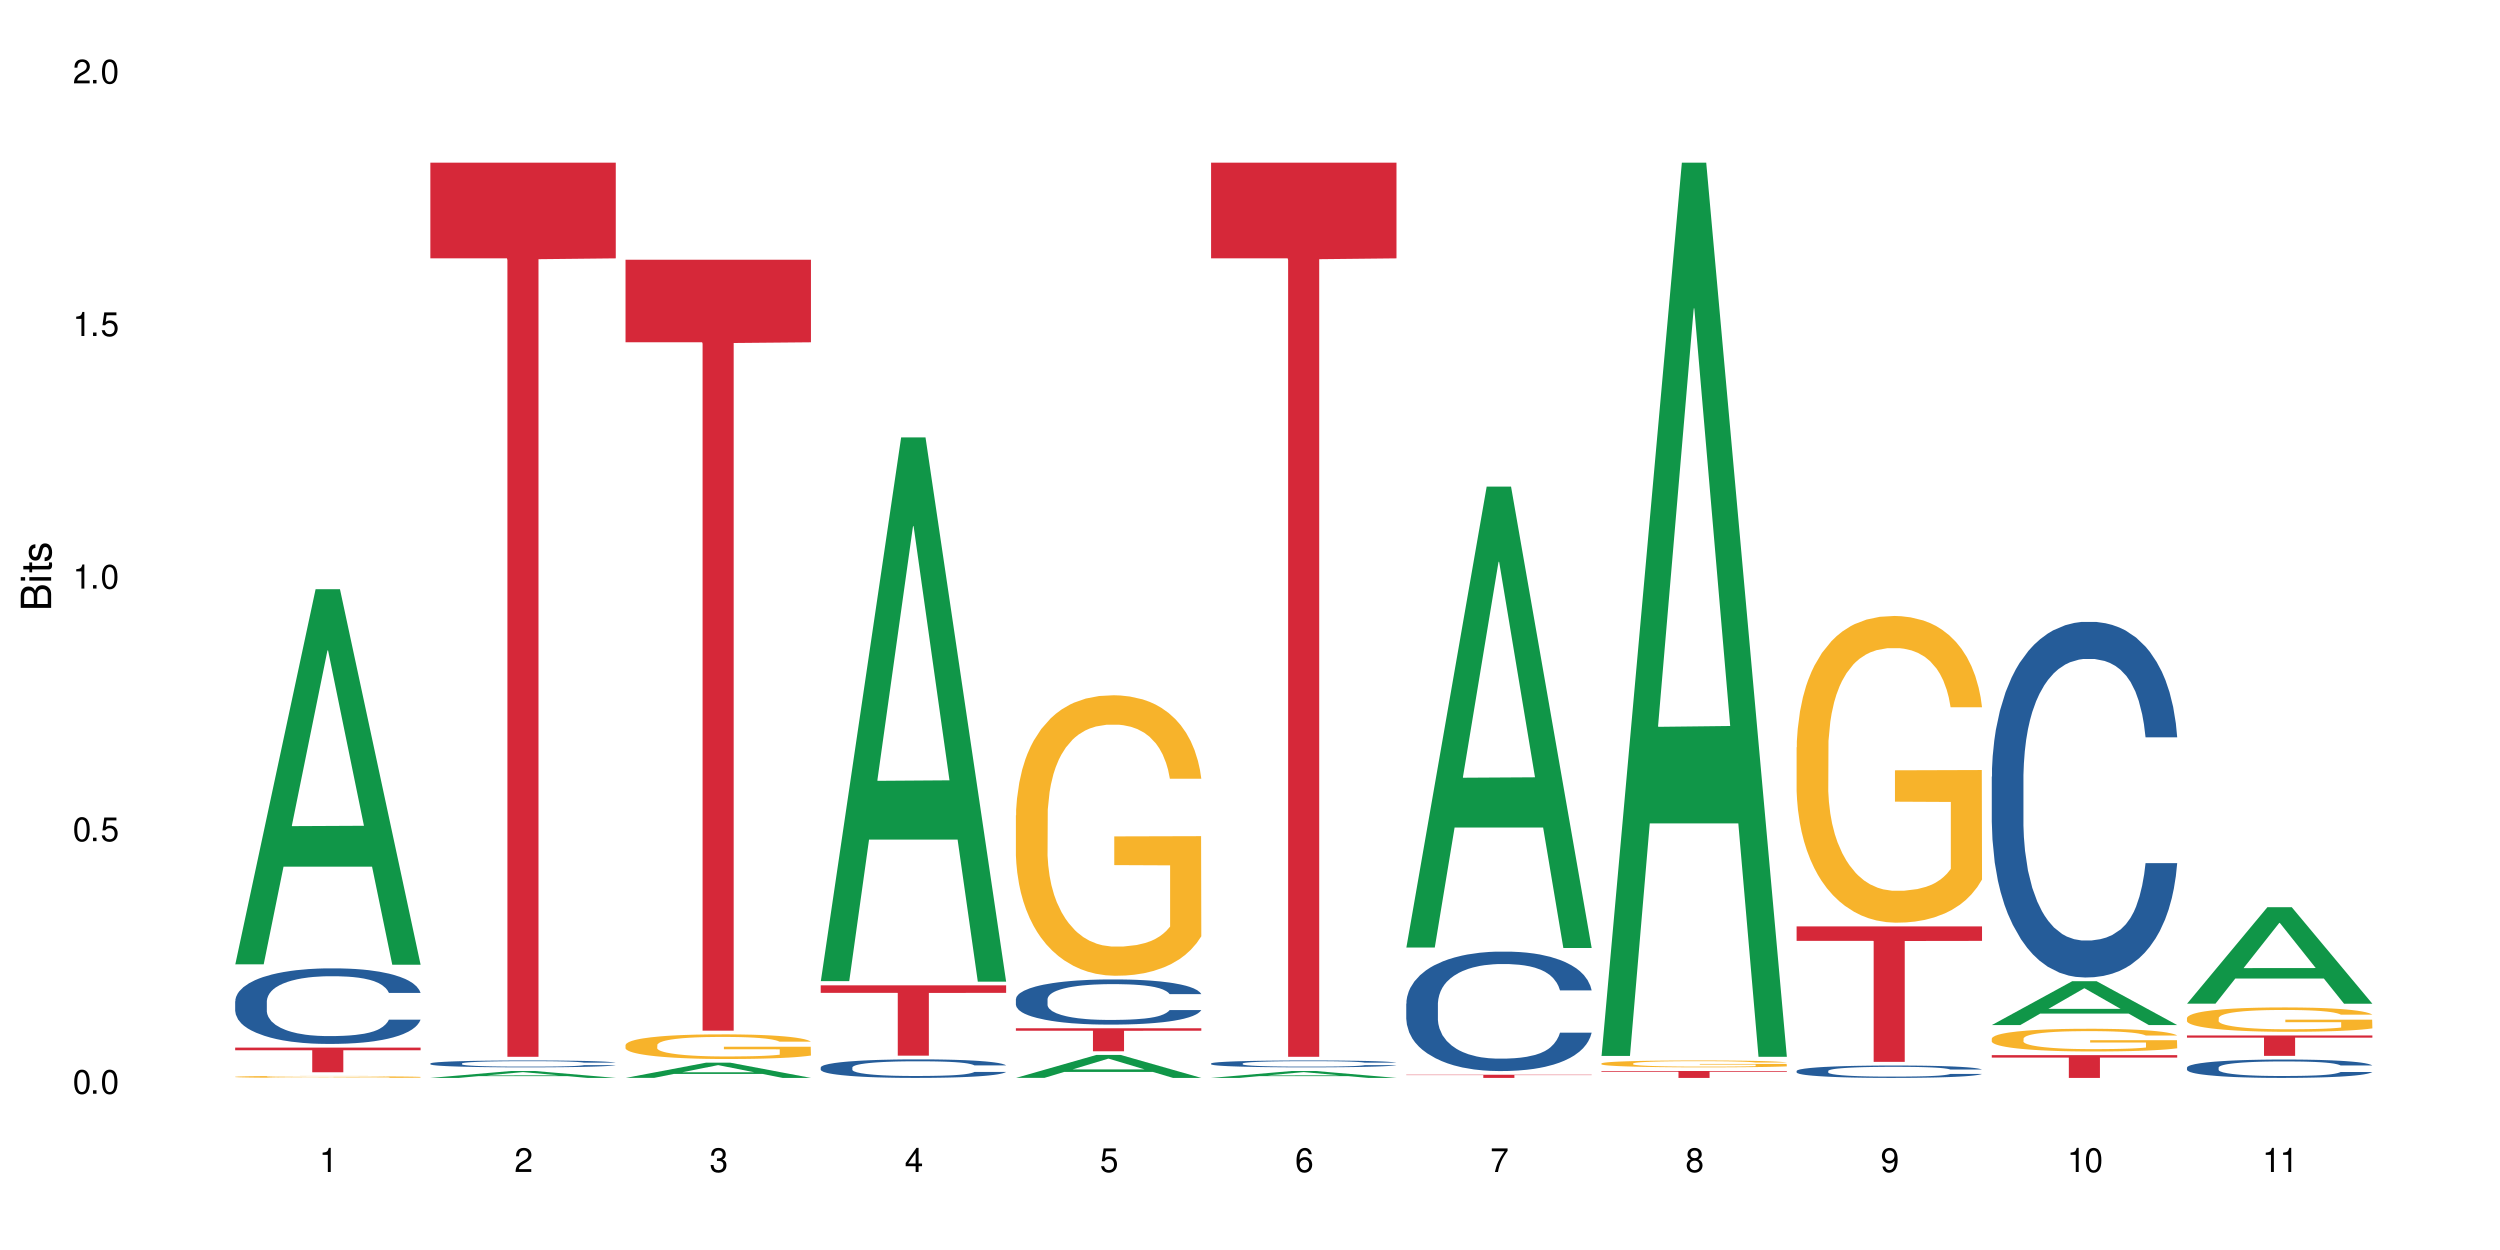 <?xml version="1.0" encoding="UTF-8"?>
<svg xmlns="http://www.w3.org/2000/svg" xmlns:xlink="http://www.w3.org/1999/xlink" width="720" height="360" viewBox="0 0 720 360">
<defs>
<g>
<g id="glyph-0-0">
</g>
<g id="glyph-0-1">
<path d="M 2.641 -6.938 C 2 -6.938 1.422 -6.656 1.078 -6.172 C 0.641 -5.562 0.406 -4.641 0.406 -3.359 C 0.406 -1.016 1.188 0.219 2.641 0.219 C 4.078 0.219 4.859 -1.016 4.859 -3.297 C 4.859 -4.641 4.656 -5.547 4.203 -6.172 C 3.844 -6.656 3.281 -6.938 2.641 -6.938 Z M 2.641 -6.188 C 3.547 -6.188 4 -5.25 4 -3.375 C 4 -1.406 3.562 -0.484 2.625 -0.484 C 1.734 -0.484 1.281 -1.438 1.281 -3.344 C 1.281 -5.25 1.734 -6.188 2.641 -6.188 Z M 2.641 -6.188 "/>
</g>
<g id="glyph-0-2">
<path d="M 1.828 -1 L 0.828 -1 L 0.828 0 L 1.828 0 Z M 1.828 -1 "/>
</g>
<g id="glyph-0-3">
<path d="M 4.562 -6.797 L 1.062 -6.797 L 0.547 -3.094 L 1.328 -3.094 C 1.719 -3.562 2.047 -3.734 2.578 -3.734 C 3.484 -3.734 4.062 -3.109 4.062 -2.094 C 4.062 -1.125 3.484 -0.531 2.578 -0.531 C 1.828 -0.531 1.375 -0.906 1.188 -1.672 L 0.328 -1.672 C 0.453 -1.109 0.547 -0.844 0.75 -0.594 C 1.125 -0.078 1.828 0.219 2.594 0.219 C 3.969 0.219 4.922 -0.781 4.922 -2.219 C 4.922 -3.562 4.031 -4.484 2.719 -4.484 C 2.25 -4.484 1.859 -4.359 1.469 -4.062 L 1.734 -5.969 L 4.562 -5.969 Z M 4.562 -6.797 "/>
</g>
<g id="glyph-0-4">
<path d="M 2.484 -4.938 L 2.484 0 L 3.328 0 L 3.328 -6.938 L 2.766 -6.938 C 2.469 -5.875 2.281 -5.734 0.984 -5.562 L 0.984 -4.938 Z M 2.484 -4.938 "/>
</g>
<g id="glyph-0-5">
<path d="M 4.859 -0.828 L 1.281 -0.828 C 1.359 -1.406 1.672 -1.781 2.5 -2.281 L 3.469 -2.828 C 4.406 -3.344 4.906 -4.062 4.906 -4.906 C 4.906 -5.484 4.672 -6.031 4.266 -6.406 C 3.859 -6.766 3.375 -6.938 2.719 -6.938 C 1.859 -6.938 1.219 -6.625 0.844 -6.031 C 0.609 -5.672 0.5 -5.234 0.484 -4.531 L 1.328 -4.531 C 1.359 -5.016 1.406 -5.281 1.531 -5.516 C 1.75 -5.938 2.188 -6.203 2.703 -6.203 C 3.469 -6.203 4.031 -5.641 4.031 -4.891 C 4.031 -4.344 3.719 -3.859 3.125 -3.516 L 2.234 -3 C 0.812 -2.172 0.406 -1.531 0.328 -0.016 L 4.859 -0.016 Z M 4.859 -0.828 "/>
</g>
<g id="glyph-0-6">
<path d="M 2.125 -3.188 L 2.578 -3.188 C 3.5 -3.188 3.984 -2.766 3.984 -1.922 C 3.984 -1.062 3.469 -0.531 2.594 -0.531 C 1.656 -0.531 1.203 -1 1.156 -2.016 L 0.312 -2.016 C 0.344 -1.453 0.438 -1.094 0.609 -0.781 C 0.953 -0.109 1.625 0.219 2.547 0.219 C 3.953 0.219 4.859 -0.625 4.859 -1.938 C 4.859 -2.828 4.516 -3.297 3.703 -3.594 C 4.344 -3.844 4.656 -4.328 4.656 -5.031 C 4.656 -6.219 3.875 -6.938 2.578 -6.938 C 1.203 -6.938 0.484 -6.172 0.453 -4.703 L 1.297 -4.703 C 1.312 -5.125 1.344 -5.359 1.453 -5.578 C 1.641 -5.969 2.062 -6.203 2.594 -6.203 C 3.344 -6.203 3.797 -5.75 3.797 -5 C 3.797 -4.516 3.609 -4.219 3.25 -4.047 C 3.016 -3.953 2.703 -3.922 2.125 -3.906 Z M 2.125 -3.188 "/>
</g>
<g id="glyph-0-7">
<path d="M 3.141 -1.672 L 3.141 0 L 3.984 0 L 3.984 -1.672 L 4.984 -1.672 L 4.984 -2.438 L 3.984 -2.438 L 3.984 -6.938 L 3.359 -6.938 L 0.266 -2.578 L 0.266 -1.672 Z M 3.141 -2.438 L 1 -2.438 L 3.141 -5.5 Z M 3.141 -2.438 "/>
</g>
<g id="glyph-0-8">
<path d="M 4.781 -5.125 C 4.609 -6.266 3.891 -6.938 2.844 -6.938 C 2.094 -6.938 1.422 -6.578 1.031 -5.953 C 0.594 -5.266 0.406 -4.422 0.406 -3.172 C 0.406 -2 0.578 -1.25 0.984 -0.641 C 1.359 -0.078 1.953 0.219 2.703 0.219 C 3.984 0.219 4.922 -0.75 4.922 -2.094 C 4.922 -3.375 4.062 -4.281 2.844 -4.281 C 2.172 -4.281 1.641 -4.031 1.281 -3.516 C 1.281 -5.234 1.828 -6.188 2.797 -6.188 C 3.391 -6.188 3.797 -5.797 3.938 -5.125 Z M 2.734 -3.531 C 3.547 -3.531 4.062 -2.953 4.062 -2.031 C 4.062 -1.156 3.484 -0.531 2.703 -0.531 C 1.922 -0.531 1.328 -1.188 1.328 -2.078 C 1.328 -2.938 1.906 -3.531 2.734 -3.531 Z M 2.734 -3.531 "/>
</g>
<g id="glyph-0-9">
<path d="M 4.984 -6.797 L 0.438 -6.797 L 0.438 -5.969 L 4.109 -5.969 C 2.5 -3.656 1.828 -2.234 1.328 0 L 2.219 0 C 2.594 -2.172 3.453 -4.047 4.984 -6.094 Z M 4.984 -6.797 "/>
</g>
<g id="glyph-0-10">
<path d="M 3.75 -3.656 C 4.469 -4.094 4.688 -4.438 4.688 -5.078 C 4.688 -6.172 3.844 -6.938 2.641 -6.938 C 1.438 -6.938 0.594 -6.172 0.594 -5.094 C 0.594 -4.438 0.812 -4.094 1.516 -3.656 C 0.734 -3.266 0.359 -2.703 0.359 -1.922 C 0.359 -0.656 1.281 0.219 2.641 0.219 C 3.984 0.219 4.922 -0.656 4.922 -1.922 C 4.922 -2.703 4.531 -3.266 3.75 -3.656 Z M 2.641 -6.188 C 3.359 -6.188 3.812 -5.75 3.812 -5.062 C 3.812 -4.406 3.344 -3.984 2.641 -3.984 C 1.922 -3.984 1.453 -4.406 1.453 -5.078 C 1.453 -5.75 1.922 -6.188 2.641 -6.188 Z M 2.641 -3.266 C 3.484 -3.266 4.062 -2.719 4.062 -1.906 C 4.062 -1.078 3.484 -0.531 2.625 -0.531 C 1.797 -0.531 1.219 -1.094 1.219 -1.906 C 1.219 -2.719 1.781 -3.266 2.641 -3.266 Z M 2.641 -3.266 "/>
</g>
<g id="glyph-0-11">
<path d="M 0.516 -1.578 C 0.672 -0.453 1.406 0.219 2.438 0.219 C 3.188 0.219 3.859 -0.141 4.266 -0.766 C 4.688 -1.453 4.891 -2.297 4.891 -3.547 C 4.891 -4.719 4.703 -5.453 4.312 -6.078 C 3.938 -6.641 3.344 -6.938 2.594 -6.938 C 1.297 -6.938 0.359 -5.969 0.359 -4.625 C 0.359 -3.344 1.234 -2.453 2.453 -2.453 C 3.094 -2.453 3.578 -2.672 4.016 -3.203 C 4 -1.484 3.469 -0.531 2.5 -0.531 C 1.906 -0.531 1.484 -0.906 1.359 -1.578 Z M 2.578 -6.203 C 3.375 -6.203 3.969 -5.531 3.969 -4.641 C 3.969 -3.797 3.391 -3.188 2.547 -3.188 C 1.734 -3.188 1.234 -3.766 1.234 -4.688 C 1.234 -5.562 1.797 -6.203 2.578 -6.203 Z M 2.578 -6.203 "/>
</g>
<g id="glyph-1-0">
</g>
<g id="glyph-1-1">
<path d="M 0 -0.953 L 0 -4.891 C 0 -5.719 -0.234 -6.344 -0.734 -6.797 C -1.188 -7.234 -1.812 -7.469 -2.5 -7.469 C -3.547 -7.469 -4.188 -7 -4.625 -5.875 C -4.984 -6.688 -5.625 -7.094 -6.531 -7.094 C -7.172 -7.094 -7.734 -6.859 -8.141 -6.391 C -8.562 -5.922 -8.75 -5.344 -8.75 -4.5 L -8.75 -0.953 Z M -4.984 -2.062 L -7.766 -2.062 L -7.766 -4.219 C -7.766 -4.844 -7.688 -5.203 -7.453 -5.5 C -7.219 -5.812 -6.859 -5.969 -6.375 -5.969 C -5.891 -5.969 -5.531 -5.812 -5.297 -5.5 C -5.062 -5.203 -4.984 -4.844 -4.984 -4.219 Z M -0.984 -2.062 L -4 -2.062 L -4 -4.781 C -4 -5.766 -3.438 -6.359 -2.484 -6.359 C -1.547 -6.359 -0.984 -5.766 -0.984 -4.781 Z M -0.984 -2.062 "/>
</g>
<g id="glyph-1-2">
<path d="M -6.281 -1.797 L -6.281 -0.797 L 0 -0.797 L 0 -1.797 Z M -8.75 -1.797 L -8.75 -0.797 L -7.484 -0.797 L -7.484 -1.797 Z M -8.75 -1.797 "/>
</g>
<g id="glyph-1-3">
<path d="M -6.281 -3.047 L -6.281 -2.016 L -8.016 -2.016 L -8.016 -1.016 L -6.281 -1.016 L -6.281 -0.172 L -5.469 -0.172 L -5.469 -1.016 L -0.719 -1.016 C -0.078 -1.016 0.281 -1.453 0.281 -2.234 C 0.281 -2.5 0.25 -2.719 0.188 -3.047 L -0.641 -3.047 C -0.609 -2.906 -0.594 -2.766 -0.594 -2.562 C -0.594 -2.141 -0.719 -2.016 -1.156 -2.016 L -5.469 -2.016 L -5.469 -3.047 Z M -6.281 -3.047 "/>
</g>
<g id="glyph-1-4">
<path d="M -4.531 -5.25 C -5.766 -5.25 -6.469 -4.422 -6.469 -2.969 C -6.469 -1.516 -5.719 -0.562 -4.547 -0.562 C -3.562 -0.562 -3.094 -1.062 -2.734 -2.562 L -2.516 -3.484 C -2.344 -4.188 -2.094 -4.469 -1.641 -4.469 C -1.047 -4.469 -0.641 -3.875 -0.641 -3 C -0.641 -2.453 -0.797 -2 -1.062 -1.75 C -1.25 -1.594 -1.422 -1.531 -1.875 -1.469 L -1.875 -0.406 C -0.422 -0.453 0.281 -1.266 0.281 -2.922 C 0.281 -4.5 -0.5 -5.516 -1.719 -5.516 C -2.656 -5.516 -3.172 -4.984 -3.469 -3.734 L -3.703 -2.766 C -3.891 -1.953 -4.156 -1.609 -4.594 -1.609 C -5.188 -1.609 -5.547 -2.125 -5.547 -2.938 C -5.547 -3.75 -5.203 -4.172 -4.531 -4.203 Z M -4.531 -5.25 "/>
</g>
</g>
</defs>
<rect x="-72" y="-36" width="864" height="432" fill="rgb(100%, 100%, 100%)" fill-opacity="1"/>
<path fill-rule="nonzero" fill="rgb(6.275%, 58.824%, 28.235%)" fill-opacity="1" d="M 67.73 277.734 L 67.789 277.633 L 90.895 169.684 L 97.91 169.684 L 121.133 277.836 L 112.973 277.836 L 107.152 249.605 L 81.652 249.605 L 75.945 277.734 L 67.73 277.734 L 84.105 237.926 L 104.816 237.824 L 94.488 187.352 L 94.375 187.25 L 94.262 187.555 L 84.047 237.824 L 84.105 237.926 Z M 67.73 277.734 "/>
<path fill-rule="nonzero" fill="rgb(14.51%, 36.078%, 60%)" fill-opacity="1" d="M 67.73 288.363 L 67.797 288.344 L 67.797 287.867 L 67.992 287.109 L 68.449 286.156 L 68.902 285.5 L 70.074 284.324 L 71.703 283.191 L 73.398 282.316 L 74.633 281.801 L 75.742 281.402 L 78.281 280.664 L 79.91 280.289 L 81.668 279.949 L 83.816 279.613 L 85.379 279.414 L 88.895 279.094 L 91.5 278.957 L 93.52 278.895 L 97.883 278.895 L 100.488 278.977 L 102.375 279.074 L 104.461 279.234 L 106.219 279.414 L 109.281 279.852 L 112.016 280.406 L 113.254 280.727 L 115.207 281.344 L 116.703 281.938 L 117.746 282.457 L 118.918 283.191 L 119.961 284.086 L 120.742 285.102 L 121.133 285.957 L 112.016 285.957 L 111.559 285.16 L 111.039 284.543 L 110.062 283.73 L 109.086 283.152 L 107.715 282.574 L 106.48 282.199 L 104.785 281.82 L 103.289 281.582 L 101.727 281.402 L 100.227 281.281 L 97.363 281.164 L 94.039 281.164 L 92.805 281.203 L 90.262 281.363 L 88.895 281.5 L 86.941 281.781 L 85.574 282.039 L 83.945 282.438 L 82.84 282.773 L 81.473 283.293 L 80.496 283.75 L 79.387 284.406 L 78.738 284.902 L 78.152 285.461 L 77.629 286.117 L 77.238 286.812 L 76.977 287.547 L 76.848 288.266 L 76.848 291.348 L 76.977 292.062 L 77.305 292.898 L 78.152 294.113 L 79.387 295.168 L 80.82 296.004 L 82.188 296.598 L 82.969 296.879 L 84.012 297.195 L 85.641 297.594 L 87.984 297.992 L 89.352 298.152 L 91.438 298.309 L 93.586 298.391 L 96.449 298.391 L 98.988 298.309 L 100.684 298.211 L 102.441 298.051 L 104.852 297.715 L 106.348 297.395 L 107.652 297.016 L 108.629 296.641 L 109.281 296.32 L 110.258 295.703 L 111.039 295.027 L 111.625 294.332 L 112.016 293.656 L 121.133 293.656 L 120.742 294.449 L 120.156 295.227 L 119.57 295.805 L 118.656 296.5 L 117.613 297.117 L 116.117 297.812 L 114.879 298.27 L 113.254 298.77 L 111.754 299.145 L 110.125 299.484 L 107.715 299.883 L 106.152 300.082 L 104.461 300.258 L 102.441 300.418 L 99.902 300.559 L 97.168 300.637 L 94.625 300.656 L 91.891 300.617 L 89.871 300.539 L 87.203 300.359 L 83.883 300 L 81.473 299.625 L 79.582 299.246 L 77.957 298.848 L 76.133 298.309 L 73.789 297.434 L 72.355 296.758 L 71.379 296.203 L 70.27 295.426 L 69.488 294.73 L 68.578 293.617 L 67.926 292.203 L 67.73 291.109 Z M 67.73 288.363 "/>
<path fill-rule="nonzero" fill="rgb(96.863%, 70.196%, 16.863%)" fill-opacity="1" d="M 67.73 310.109 L 67.797 310.109 L 67.797 310.102 L 68.055 310.078 L 68.707 310.043 L 69.555 310.02 L 70.465 309.996 L 71.051 309.984 L 72.027 309.969 L 72.875 309.957 L 75.023 309.934 L 77.762 309.914 L 79.258 309.902 L 80.949 309.895 L 83.359 309.887 L 84.469 309.883 L 87.855 309.875 L 91.695 309.867 L 100.555 309.867 L 104.199 309.875 L 106.285 309.879 L 107.91 309.887 L 109.605 309.891 L 111.688 309.902 L 113.645 309.914 L 115.207 309.926 L 116.77 309.941 L 118.07 309.961 L 119.18 309.977 L 120.156 310 L 120.742 310.02 L 121.133 310.035 L 112.078 310.035 L 111.559 310.02 L 110.973 310.004 L 109.02 309.973 L 108.043 309.965 L 106.219 309.949 L 104.656 309.941 L 102.703 309.934 L 100.812 309.93 L 98.664 309.926 L 93.91 309.926 L 90.785 309.93 L 88.961 309.934 L 87.66 309.938 L 85.836 309.945 L 84.727 309.953 L 84.078 309.957 L 82.125 309.973 L 80.82 309.988 L 80.105 309.996 L 79.191 310.012 L 78.543 310.027 L 77.824 310.047 L 77.434 310.062 L 76.914 310.098 L 76.848 310.191 L 77.043 310.211 L 77.434 310.234 L 77.957 310.254 L 78.738 310.273 L 79.52 310.289 L 80.887 310.309 L 82.059 310.32 L 82.969 310.332 L 84.727 310.344 L 85.445 310.348 L 87.137 310.359 L 88.895 310.367 L 91.047 310.371 L 92.672 310.375 L 95.277 310.379 L 98.598 310.379 L 102.508 310.375 L 104.98 310.371 L 106.676 310.367 L 107.781 310.363 L 109.148 310.355 L 110.125 310.352 L 111.039 310.348 L 112.145 310.336 L 112.145 310.211 L 96.059 310.211 L 96.059 310.152 L 121.066 310.152 L 121.133 310.355 L 119.766 310.371 L 118.07 310.387 L 116.441 310.395 L 114.75 310.406 L 112.34 310.414 L 110.387 310.422 L 107.391 310.43 L 104.656 310.434 L 101.789 310.438 L 93.586 310.438 L 90.719 310.434 L 88.441 310.43 L 86.355 310.426 L 84.273 310.418 L 81.668 310.406 L 79.973 310.398 L 76.457 310.375 L 74.895 310.359 L 73.852 310.348 L 72.812 310.336 L 71.703 310.32 L 70.66 310.301 L 69.879 310.285 L 69.164 310.27 L 68.645 310.25 L 68.121 310.227 L 67.859 310.207 L 67.73 310.191 Z M 67.73 310.109 "/>
<path fill-rule="nonzero" fill="rgb(83.922%, 15.686%, 22.353%)" fill-opacity="1" d="M 67.73 301.715 L 121.133 301.715 L 121.133 302.477 L 98.875 302.48 L 98.875 308.809 L 89.922 308.809 L 89.922 302.488 L 89.793 302.477 L 67.73 302.477 Z M 67.73 301.715 "/>
<path fill-rule="nonzero" fill="rgb(6.275%, 58.824%, 28.235%)" fill-opacity="1" d="M 123.941 310.438 L 124 310.434 L 147.105 308.453 L 154.125 308.453 L 177.344 310.438 L 169.184 310.438 L 163.367 309.922 L 137.863 309.922 L 132.156 310.438 L 123.941 310.438 L 140.316 309.707 L 161.027 309.703 L 150.699 308.777 L 150.586 308.777 L 150.473 308.781 L 140.258 309.703 L 140.316 309.707 Z M 123.941 310.438 "/>
<path fill-rule="nonzero" fill="rgb(14.51%, 36.078%, 60%)" fill-opacity="1" d="M 123.941 306.273 L 124.008 306.273 L 124.008 306.23 L 124.203 306.16 L 124.66 306.074 L 125.113 306.016 L 126.285 305.906 L 127.914 305.805 L 129.609 305.723 L 130.844 305.676 L 131.953 305.641 L 134.492 305.574 L 136.121 305.539 L 137.879 305.508 L 140.027 305.477 L 141.59 305.461 L 145.109 305.43 L 147.711 305.418 L 149.73 305.414 L 154.094 305.414 L 156.699 305.418 L 158.59 305.43 L 160.672 305.441 L 162.43 305.461 L 165.492 305.5 L 168.227 305.551 L 169.465 305.578 L 171.418 305.637 L 172.914 305.691 L 173.957 305.738 L 175.129 305.805 L 176.172 305.887 L 176.953 305.977 L 177.344 306.055 L 168.227 306.055 L 167.77 305.984 L 167.25 305.926 L 166.273 305.852 L 165.297 305.801 L 163.93 305.746 L 162.691 305.715 L 160.996 305.68 L 159.5 305.656 L 157.938 305.641 L 156.438 305.629 L 153.574 305.617 L 150.254 305.617 L 149.016 305.621 L 146.477 305.637 L 145.109 305.648 L 143.152 305.676 L 141.785 305.699 L 140.156 305.734 L 139.051 305.766 L 137.684 305.812 L 136.707 305.855 L 135.598 305.914 L 134.949 305.961 L 134.363 306.012 L 133.84 306.07 L 133.449 306.133 L 133.191 306.199 L 133.059 306.266 L 133.059 306.547 L 133.191 306.613 L 133.516 306.688 L 134.363 306.801 L 135.598 306.895 L 137.031 306.973 L 138.398 307.027 L 139.18 307.051 L 140.223 307.082 L 141.852 307.117 L 144.195 307.152 L 145.562 307.168 L 147.648 307.184 L 149.797 307.188 L 152.66 307.188 L 155.203 307.184 L 156.895 307.172 L 158.652 307.16 L 161.062 307.129 L 162.559 307.098 L 163.863 307.062 L 164.84 307.031 L 165.492 307 L 166.469 306.945 L 167.25 306.883 L 167.836 306.82 L 168.227 306.758 L 177.344 306.758 L 176.953 306.832 L 176.367 306.902 L 175.781 306.953 L 174.867 307.016 L 173.828 307.074 L 172.328 307.137 L 171.09 307.18 L 169.465 307.223 L 167.965 307.258 L 166.336 307.289 L 163.93 307.324 L 162.363 307.344 L 160.672 307.359 L 158.652 307.375 L 156.113 307.387 L 153.379 307.395 L 150.84 307.395 L 148.102 307.391 L 146.086 307.387 L 143.414 307.367 L 140.094 307.336 L 137.684 307.301 L 135.793 307.266 L 134.168 307.23 L 132.344 307.184 L 130 307.102 L 128.566 307.039 L 127.59 306.988 L 126.48 306.918 L 125.699 306.855 L 124.789 306.754 L 124.137 306.625 L 123.941 306.527 Z M 123.941 306.273 "/>
<path fill-rule="nonzero" fill="rgb(83.922%, 15.686%, 22.353%)" fill-opacity="1" d="M 123.941 46.844 L 177.344 46.844 L 177.344 74.406 L 155.086 74.648 L 155.086 304.355 L 146.133 304.355 L 146.133 74.891 L 146.004 74.406 L 123.941 74.406 Z M 123.941 46.844 "/>
<path fill-rule="nonzero" fill="rgb(6.275%, 58.824%, 28.235%)" fill-opacity="1" d="M 180.152 310.434 L 180.211 310.43 L 203.316 306.055 L 210.336 306.055 L 233.555 310.438 L 225.395 310.438 L 219.578 309.293 L 194.074 309.293 L 188.371 310.434 L 180.152 310.434 L 196.527 308.82 L 217.238 308.816 L 206.91 306.77 L 206.797 306.766 L 206.684 306.781 L 196.473 308.816 L 196.527 308.82 Z M 180.152 310.434 "/>
<path fill-rule="nonzero" fill="rgb(96.863%, 70.196%, 16.863%)" fill-opacity="1" d="M 180.152 300.938 L 180.219 300.93 L 180.219 300.801 L 180.48 300.508 L 181.129 300.105 L 181.977 299.773 L 182.891 299.516 L 183.477 299.379 L 184.453 299.184 L 185.297 299.043 L 187.449 298.75 L 190.184 298.477 L 191.68 298.359 L 193.375 298.25 L 195.785 298.129 L 196.891 298.082 L 200.277 297.977 L 204.121 297.914 L 208.352 297.895 L 210.305 297.898 L 212.977 297.926 L 216.621 297.996 L 218.707 298.062 L 220.336 298.129 L 222.027 298.211 L 224.113 298.34 L 226.066 298.496 L 227.629 298.652 L 229.191 298.848 L 230.492 299.055 L 231.602 299.281 L 232.578 299.555 L 233.164 299.781 L 233.555 300.008 L 224.504 300.008 L 223.98 299.781 L 223.395 299.605 L 222.418 299.391 L 221.441 299.238 L 220.465 299.113 L 218.641 298.945 L 217.078 298.84 L 215.125 298.75 L 213.238 298.691 L 211.086 298.652 L 209.785 298.641 L 206.332 298.641 L 203.207 298.684 L 201.383 298.738 L 200.082 298.789 L 198.258 298.887 L 197.152 298.965 L 196.5 299.016 L 194.547 299.219 L 193.242 299.398 L 192.527 299.523 L 191.617 299.715 L 190.965 299.891 L 190.246 300.152 L 189.855 300.344 L 189.336 300.785 L 189.27 301.953 L 189.465 302.199 L 189.855 302.469 L 190.379 302.699 L 191.16 302.945 L 191.941 303.137 L 193.309 303.387 L 194.48 303.555 L 195.395 303.668 L 197.152 303.844 L 197.867 303.902 L 199.562 304.016 L 201.32 304.109 L 203.469 304.188 L 205.098 304.227 L 207.699 304.258 L 211.023 304.258 L 214.93 304.219 L 217.402 304.168 L 219.098 304.113 L 220.203 304.07 L 221.57 303.996 L 222.551 303.934 L 223.461 303.863 L 224.566 303.75 L 224.566 302.199 L 208.484 302.195 L 208.484 301.469 L 233.488 301.461 L 233.555 303.996 L 232.188 304.172 L 230.492 304.34 L 228.867 304.473 L 227.172 304.582 L 224.762 304.703 L 222.809 304.781 L 219.812 304.875 L 217.078 304.934 L 214.215 304.973 L 211.672 304.988 L 208.68 304.996 L 206.008 304.984 L 203.141 304.945 L 200.863 304.895 L 198.777 304.828 L 196.695 304.742 L 194.09 304.609 L 192.398 304.496 L 190.641 304.359 L 188.879 304.199 L 187.316 304.023 L 186.277 303.887 L 185.234 303.73 L 184.125 303.539 L 183.086 303.316 L 182.305 303.117 L 181.586 302.887 L 181.066 302.676 L 180.543 302.383 L 180.285 302.148 L 180.152 301.949 Z M 180.152 300.938 "/>
<path fill-rule="nonzero" fill="rgb(83.922%, 15.686%, 22.353%)" fill-opacity="1" d="M 180.152 74.809 L 233.555 74.809 L 233.555 98.578 L 211.301 98.785 L 211.301 296.836 L 202.344 296.836 L 202.344 98.992 L 202.215 98.578 L 180.152 98.578 Z M 180.152 74.809 "/>
<path fill-rule="nonzero" fill="rgb(6.275%, 58.824%, 28.235%)" fill-opacity="1" d="M 236.367 282.57 L 236.422 282.422 L 259.527 125.98 L 266.547 125.98 L 289.766 282.719 L 281.609 282.719 L 275.789 241.805 L 250.285 241.805 L 244.582 282.57 L 236.367 282.57 L 252.738 224.879 L 273.449 224.73 L 263.121 151.59 L 263.008 151.441 L 262.895 151.883 L 252.684 224.73 L 252.738 224.879 Z M 236.367 282.57 "/>
<path fill-rule="nonzero" fill="rgb(14.51%, 36.078%, 60%)" fill-opacity="1" d="M 236.367 307.422 L 236.43 307.418 L 236.43 307.301 L 236.625 307.113 L 237.082 306.879 L 237.539 306.719 L 238.711 306.43 L 240.34 306.152 L 242.031 305.938 L 243.27 305.812 L 244.375 305.715 L 246.914 305.535 L 248.543 305.441 L 250.301 305.359 L 252.449 305.273 L 254.016 305.227 L 257.531 305.148 L 260.137 305.113 L 262.152 305.098 L 266.516 305.098 L 269.121 305.117 L 271.012 305.145 L 273.094 305.184 L 274.852 305.227 L 277.914 305.332 L 280.648 305.469 L 281.887 305.547 L 283.84 305.699 L 285.34 305.848 L 286.379 305.973 L 287.551 306.152 L 288.594 306.371 L 289.375 306.621 L 289.766 306.832 L 280.648 306.832 L 280.191 306.637 L 279.672 306.484 L 278.695 306.285 L 277.719 306.145 L 276.352 306.004 L 275.113 305.91 L 273.422 305.816 L 271.922 305.758 L 270.359 305.715 L 268.863 305.684 L 265.996 305.656 L 262.676 305.656 L 261.438 305.664 L 258.898 305.703 L 257.531 305.738 L 255.578 305.809 L 254.211 305.871 L 252.582 305.969 L 251.473 306.051 L 250.105 306.176 L 249.129 306.289 L 248.023 306.449 L 247.371 306.574 L 246.785 306.711 L 246.266 306.871 L 245.875 307.043 L 245.613 307.223 L 245.484 307.398 L 245.484 308.152 L 245.613 308.328 L 245.938 308.535 L 246.785 308.832 L 248.023 309.09 L 249.457 309.297 L 250.824 309.441 L 251.605 309.512 L 252.645 309.59 L 254.273 309.688 L 256.617 309.785 L 257.984 309.824 L 260.07 309.863 L 262.219 309.883 L 265.086 309.883 L 267.625 309.863 L 269.316 309.836 L 271.074 309.797 L 273.484 309.715 L 274.984 309.637 L 276.285 309.543 L 277.262 309.453 L 277.914 309.375 L 278.891 309.223 L 279.672 309.059 L 280.258 308.887 L 280.648 308.719 L 289.766 308.719 L 289.375 308.914 L 288.789 309.105 L 288.203 309.246 L 287.293 309.418 L 286.25 309.57 L 284.75 309.738 L 283.516 309.852 L 281.887 309.973 L 280.387 310.066 L 278.762 310.148 L 276.352 310.246 L 274.789 310.297 L 273.094 310.34 L 271.074 310.379 L 268.535 310.414 L 265.801 310.434 L 263.262 310.438 L 260.527 310.43 L 258.508 310.41 L 255.836 310.363 L 252.516 310.277 L 250.105 310.184 L 248.219 310.09 L 246.59 309.992 L 244.766 309.863 L 242.422 309.648 L 240.988 309.48 L 240.012 309.344 L 238.906 309.156 L 238.125 308.984 L 237.211 308.711 L 236.562 308.363 L 236.367 308.094 Z M 236.367 307.422 "/>
<path fill-rule="nonzero" fill="rgb(83.922%, 15.686%, 22.353%)" fill-opacity="1" d="M 236.367 283.777 L 289.766 283.777 L 289.766 285.945 L 267.512 285.965 L 267.512 304.039 L 258.555 304.039 L 258.555 285.984 L 258.426 285.945 L 236.367 285.945 Z M 236.367 283.777 "/>
<path fill-rule="nonzero" fill="rgb(6.275%, 58.824%, 28.235%)" fill-opacity="1" d="M 292.578 310.43 L 292.633 310.426 L 315.738 303.824 L 322.758 303.824 L 345.977 310.438 L 337.82 310.438 L 332 308.711 L 306.496 308.711 L 300.793 310.43 L 292.578 310.43 L 308.949 307.996 L 329.66 307.992 L 319.336 304.902 L 319.219 304.898 L 319.105 304.914 L 308.895 307.992 L 308.949 307.996 Z M 292.578 310.43 "/>
<path fill-rule="nonzero" fill="rgb(14.51%, 36.078%, 60%)" fill-opacity="1" d="M 292.578 287.742 L 292.641 287.73 L 292.641 287.445 L 292.836 286.992 L 293.293 286.422 L 293.75 286.027 L 294.922 285.328 L 296.551 284.648 L 298.242 284.125 L 299.48 283.816 L 300.586 283.578 L 303.125 283.141 L 304.754 282.914 L 306.512 282.711 L 308.664 282.508 L 310.227 282.391 L 313.742 282.199 L 316.348 282.117 L 318.367 282.082 L 322.73 282.082 L 325.332 282.129 L 327.223 282.188 L 329.305 282.285 L 331.066 282.391 L 334.125 282.652 L 336.859 282.984 L 338.098 283.176 L 340.051 283.543 L 341.551 283.902 L 342.59 284.211 L 343.762 284.648 L 344.805 285.184 L 345.586 285.793 L 345.977 286.301 L 336.859 286.301 L 336.406 285.828 L 335.883 285.457 L 334.906 284.973 L 333.93 284.625 L 332.562 284.281 L 331.324 284.055 L 329.633 283.828 L 328.133 283.688 L 326.57 283.578 L 325.074 283.508 L 322.207 283.438 L 318.887 283.438 L 317.648 283.461 L 315.109 283.555 L 313.742 283.641 L 311.789 283.805 L 310.422 283.961 L 308.793 284.199 L 307.684 284.398 L 306.316 284.711 L 305.34 284.984 L 304.234 285.375 L 303.582 285.672 L 302.996 286.004 L 302.477 286.398 L 302.086 286.812 L 301.824 287.254 L 301.695 287.684 L 301.695 289.523 L 301.824 289.953 L 302.148 290.453 L 302.996 291.18 L 304.234 291.809 L 305.668 292.309 L 307.035 292.664 L 307.816 292.832 L 308.859 293.02 L 310.484 293.258 L 312.832 293.496 L 314.199 293.594 L 316.281 293.688 L 318.43 293.734 L 321.297 293.734 L 323.836 293.688 L 325.527 293.629 L 327.289 293.531 L 329.695 293.332 L 331.195 293.141 L 332.496 292.914 L 333.473 292.688 L 334.125 292.5 L 335.102 292.129 L 335.883 291.727 L 336.469 291.309 L 336.859 290.906 L 345.977 290.906 L 345.586 291.379 L 345 291.844 L 344.414 292.188 L 343.504 292.605 L 342.461 292.973 L 340.965 293.391 L 339.727 293.664 L 338.098 293.961 L 336.602 294.188 L 334.973 294.391 L 332.562 294.625 L 331 294.746 L 329.305 294.852 L 327.289 294.949 L 324.746 295.031 L 322.012 295.078 L 319.473 295.09 L 316.738 295.066 L 314.719 295.02 L 312.047 294.914 L 308.727 294.699 L 306.316 294.473 L 304.43 294.246 L 302.801 294.008 L 300.977 293.688 L 298.633 293.164 L 297.199 292.762 L 296.223 292.426 L 295.117 291.965 L 294.336 291.547 L 293.422 290.883 L 292.773 290.035 L 292.578 289.383 Z M 292.578 287.742 "/>
<path fill-rule="nonzero" fill="rgb(96.863%, 70.196%, 16.863%)" fill-opacity="1" d="M 292.578 234.836 L 292.641 234.762 L 292.641 233.285 L 292.902 229.965 L 293.555 225.391 L 294.398 221.629 L 295.312 218.676 L 295.898 217.125 L 296.875 214.914 L 297.723 213.289 L 299.871 209.969 L 302.605 206.871 L 304.105 205.543 L 305.797 204.289 L 308.207 202.887 L 309.312 202.371 L 312.699 201.188 L 316.543 200.453 L 320.773 200.23 L 322.73 200.305 L 325.398 200.598 L 329.047 201.41 L 331.129 202.148 L 332.758 202.887 L 334.449 203.844 L 336.535 205.32 L 338.488 207.09 L 340.051 208.863 L 341.613 211.074 L 342.918 213.438 L 344.023 216.02 L 345 219.117 L 345.586 221.699 L 345.977 224.285 L 336.926 224.285 L 336.406 221.699 L 335.82 219.707 L 334.84 217.273 L 333.863 215.504 L 332.887 214.102 L 331.066 212.184 L 329.5 211.004 L 327.547 209.969 L 325.66 209.305 L 323.512 208.863 L 322.207 208.715 L 318.758 208.715 L 315.629 209.23 L 313.809 209.82 L 312.504 210.41 L 310.68 211.52 L 309.574 212.402 L 308.922 212.996 L 306.969 215.281 L 305.668 217.348 L 304.949 218.75 L 304.039 220.965 L 303.387 222.957 L 302.672 225.906 L 302.281 228.121 L 301.758 233.137 L 301.695 246.418 L 301.891 249.223 L 302.281 252.246 L 302.801 254.902 L 303.582 257.707 L 304.363 259.848 L 305.73 262.723 L 306.902 264.645 L 307.816 265.898 L 309.574 267.891 L 310.289 268.555 L 311.984 269.883 L 313.742 270.914 L 315.891 271.801 L 317.52 272.242 L 320.125 272.609 L 323.445 272.609 L 327.352 272.168 L 329.828 271.578 L 331.52 270.988 L 332.629 270.473 L 333.996 269.66 L 334.973 268.922 L 335.883 268.109 L 336.992 266.855 L 336.992 249.223 L 320.906 249.148 L 320.906 240.883 L 345.914 240.812 L 345.977 269.66 L 344.609 271.652 L 342.918 273.57 L 341.289 275.047 L 339.598 276.301 L 337.188 277.703 L 335.234 278.586 L 332.238 279.621 L 329.5 280.285 L 326.637 280.727 L 324.098 280.949 L 321.102 281.023 L 318.43 280.875 L 315.566 280.434 L 313.285 279.844 L 311.203 279.105 L 309.117 278.145 L 306.512 276.594 L 304.82 275.34 L 303.062 273.793 L 301.305 271.945 L 299.742 269.953 L 298.699 268.406 L 297.656 266.633 L 296.551 264.422 L 295.508 261.914 L 294.727 259.625 L 294.008 257.043 L 293.488 254.609 L 292.969 251.289 L 292.707 248.633 L 292.578 246.344 Z M 292.578 234.836 "/>
<path fill-rule="nonzero" fill="rgb(83.922%, 15.686%, 22.353%)" fill-opacity="1" d="M 292.578 296.148 L 345.977 296.148 L 345.977 296.855 L 323.723 296.863 L 323.723 302.766 L 314.77 302.766 L 314.77 296.871 L 314.637 296.855 L 292.578 296.855 Z M 292.578 296.148 "/>
<path fill-rule="nonzero" fill="rgb(6.275%, 58.824%, 28.235%)" fill-opacity="1" d="M 348.789 310.438 L 348.844 310.434 L 371.953 308.453 L 378.969 308.453 L 402.188 310.438 L 394.031 310.438 L 388.211 309.922 L 362.711 309.922 L 357.004 310.438 L 348.789 310.438 L 365.164 309.707 L 385.871 309.703 L 375.547 308.777 L 375.434 308.777 L 375.316 308.781 L 365.105 309.703 L 365.164 309.707 Z M 348.789 310.438 "/>
<path fill-rule="nonzero" fill="rgb(14.51%, 36.078%, 60%)" fill-opacity="1" d="M 348.789 306.273 L 348.852 306.273 L 348.852 306.23 L 349.051 306.16 L 349.504 306.074 L 349.961 306.016 L 351.133 305.906 L 352.762 305.805 L 354.453 305.723 L 355.691 305.676 L 356.797 305.641 L 359.34 305.574 L 360.965 305.539 L 362.727 305.508 L 364.875 305.477 L 366.438 305.461 L 369.953 305.43 L 372.559 305.418 L 374.578 305.414 L 378.941 305.414 L 381.547 305.418 L 383.434 305.43 L 385.52 305.441 L 387.277 305.461 L 390.336 305.5 L 393.07 305.551 L 394.309 305.578 L 396.262 305.637 L 397.762 305.691 L 398.805 305.738 L 399.977 305.805 L 401.016 305.887 L 401.797 305.977 L 402.188 306.055 L 393.07 306.055 L 392.617 305.984 L 392.094 305.926 L 391.117 305.852 L 390.141 305.801 L 388.773 305.746 L 387.535 305.715 L 385.844 305.68 L 384.344 305.656 L 382.781 305.641 L 381.285 305.629 L 378.418 305.617 L 375.098 305.617 L 373.859 305.621 L 371.32 305.637 L 369.953 305.648 L 368 305.676 L 366.633 305.699 L 365.004 305.734 L 363.898 305.766 L 362.531 305.812 L 361.551 305.855 L 360.445 305.914 L 359.793 305.961 L 359.207 306.012 L 358.688 306.07 L 358.297 306.133 L 358.035 306.199 L 357.906 306.266 L 357.906 306.547 L 358.035 306.613 L 358.363 306.688 L 359.207 306.801 L 360.445 306.895 L 361.879 306.973 L 363.246 307.027 L 364.027 307.051 L 365.07 307.082 L 366.695 307.117 L 369.043 307.152 L 370.41 307.168 L 372.492 307.184 L 374.641 307.188 L 377.508 307.188 L 380.047 307.184 L 381.742 307.172 L 383.5 307.16 L 385.91 307.129 L 387.406 307.098 L 388.707 307.062 L 389.688 307.031 L 390.336 307 L 391.312 306.945 L 392.094 306.883 L 392.68 306.82 L 393.07 306.758 L 402.188 306.758 L 401.797 306.832 L 401.211 306.902 L 400.625 306.953 L 399.715 307.016 L 398.672 307.074 L 397.176 307.137 L 395.938 307.18 L 394.309 307.223 L 392.812 307.258 L 391.184 307.289 L 388.773 307.324 L 387.211 307.344 L 385.52 307.359 L 383.5 307.375 L 380.961 307.387 L 378.223 307.395 L 375.684 307.395 L 372.949 307.391 L 370.93 307.387 L 368.262 307.367 L 364.938 307.336 L 362.531 307.301 L 360.641 307.266 L 359.012 307.23 L 357.188 307.184 L 354.844 307.102 L 353.41 307.039 L 352.434 306.988 L 351.328 306.918 L 350.547 306.855 L 349.637 306.754 L 348.984 306.625 L 348.789 306.527 Z M 348.789 306.273 "/>
<path fill-rule="nonzero" fill="rgb(83.922%, 15.686%, 22.353%)" fill-opacity="1" d="M 348.789 46.844 L 402.188 46.844 L 402.188 74.406 L 379.934 74.648 L 379.934 304.355 L 370.98 304.355 L 370.98 74.891 L 370.848 74.406 L 348.789 74.406 Z M 348.789 46.844 "/>
<path fill-rule="nonzero" fill="rgb(6.275%, 58.824%, 28.235%)" fill-opacity="1" d="M 405 272.891 L 405.059 272.766 L 428.164 140.141 L 435.18 140.141 L 458.402 273.016 L 450.242 273.016 L 444.422 238.332 L 418.922 238.332 L 413.215 272.891 L 405 272.891 L 421.375 223.984 L 442.082 223.859 L 431.758 161.852 L 431.645 161.727 L 431.527 162.102 L 421.316 223.859 L 421.375 223.984 Z M 405 272.891 "/>
<path fill-rule="nonzero" fill="rgb(14.51%, 36.078%, 60%)" fill-opacity="1" d="M 405 289.039 L 405.066 289.008 L 405.066 288.254 L 405.262 287.059 L 405.715 285.551 L 406.172 284.512 L 407.344 282.656 L 408.973 280.863 L 410.664 279.48 L 411.902 278.664 L 413.012 278.035 L 415.551 276.871 L 417.18 276.273 L 418.938 275.742 L 421.086 275.207 L 422.648 274.891 L 426.164 274.387 L 428.77 274.168 L 430.789 274.074 L 435.152 274.074 L 437.758 274.199 L 439.645 274.355 L 441.73 274.609 L 443.488 274.891 L 446.547 275.582 L 449.285 276.465 L 450.52 276.965 L 452.473 277.941 L 453.973 278.883 L 455.016 279.703 L 456.188 280.863 L 457.227 282.281 L 458.012 283.883 L 458.402 285.234 L 449.285 285.234 L 448.828 283.977 L 448.309 283.004 L 447.328 281.715 L 446.352 280.801 L 444.984 279.891 L 443.746 279.293 L 442.055 278.695 L 440.559 278.316 L 438.992 278.035 L 437.496 277.848 L 434.629 277.656 L 431.309 277.656 L 430.07 277.723 L 427.531 277.973 L 426.164 278.191 L 424.211 278.633 L 422.844 279.043 L 421.215 279.672 L 420.109 280.203 L 418.742 281.023 L 417.766 281.746 L 416.656 282.781 L 416.004 283.57 L 415.418 284.449 L 414.898 285.484 L 414.508 286.586 L 414.246 287.75 L 414.117 288.883 L 414.117 293.754 L 414.246 294.887 L 414.574 296.207 L 415.418 298.125 L 416.656 299.789 L 418.09 301.113 L 419.457 302.055 L 420.238 302.496 L 421.281 302.996 L 422.91 303.625 L 425.254 304.254 L 426.621 304.508 L 428.703 304.758 L 430.855 304.883 L 433.719 304.883 L 436.258 304.758 L 437.953 304.602 L 439.711 304.352 L 442.121 303.816 L 443.617 303.312 L 444.922 302.715 L 445.898 302.117 L 446.547 301.613 L 447.523 300.641 L 448.309 299.57 L 448.895 298.469 L 449.285 297.402 L 458.402 297.402 L 458.012 298.66 L 457.426 299.887 L 456.836 300.797 L 455.926 301.898 L 454.883 302.871 L 453.387 303.973 L 452.148 304.695 L 450.52 305.48 L 449.023 306.078 L 447.395 306.613 L 444.984 307.242 L 443.422 307.555 L 441.73 307.84 L 439.711 308.09 L 437.172 308.312 L 434.434 308.438 L 431.895 308.469 L 429.16 308.406 L 427.141 308.281 L 424.473 307.996 L 421.148 307.43 L 418.742 306.832 L 416.852 306.234 L 415.223 305.605 L 413.402 304.758 L 411.055 303.375 L 409.625 302.305 L 408.648 301.426 L 407.539 300.199 L 406.758 299.098 L 405.848 297.34 L 405.195 295.105 L 405 293.379 Z M 405 289.039 "/>
<path fill-rule="nonzero" fill="rgb(83.922%, 15.686%, 22.353%)" fill-opacity="1" d="M 405 309.527 L 458.402 309.527 L 458.402 309.625 L 436.145 309.625 L 436.145 310.438 L 427.191 310.438 L 427.191 309.625 L 405 309.625 Z M 405 309.527 "/>
<path fill-rule="nonzero" fill="rgb(6.275%, 58.824%, 28.235%)" fill-opacity="1" d="M 461.211 304.113 L 461.27 303.871 L 484.375 46.844 L 491.391 46.844 L 514.613 304.355 L 506.453 304.355 L 500.633 237.137 L 475.133 237.137 L 469.426 304.113 L 461.211 304.113 L 477.586 209.328 L 498.297 209.086 L 487.969 88.914 L 487.855 88.676 L 487.742 89.398 L 477.527 209.086 L 477.586 209.328 Z M 461.211 304.113 "/>
<path fill-rule="nonzero" fill="rgb(96.863%, 70.196%, 16.863%)" fill-opacity="1" d="M 461.211 306.262 L 461.277 306.262 L 461.277 306.223 L 461.535 306.141 L 462.188 306.031 L 463.035 305.938 L 463.945 305.863 L 464.531 305.828 L 465.508 305.773 L 466.355 305.734 L 468.504 305.652 L 471.242 305.574 L 472.738 305.543 L 474.43 305.512 L 476.84 305.477 L 477.949 305.465 L 481.336 305.438 L 485.176 305.418 L 489.41 305.414 L 491.363 305.414 L 494.035 305.422 L 497.68 305.441 L 499.766 305.461 L 501.391 305.477 L 503.086 305.5 L 505.168 305.539 L 507.125 305.582 L 508.688 305.625 L 510.25 305.68 L 511.551 305.738 L 512.66 305.801 L 513.637 305.875 L 514.223 305.938 L 514.613 306.004 L 505.559 306.004 L 505.039 305.938 L 504.453 305.891 L 503.477 305.832 L 502.5 305.789 L 501.523 305.754 L 499.699 305.707 L 498.137 305.676 L 496.184 305.652 L 494.293 305.637 L 492.145 305.625 L 490.844 305.621 L 487.391 305.621 L 484.266 305.633 L 482.441 305.648 L 481.141 305.664 L 479.316 305.691 L 478.207 305.711 L 477.559 305.727 L 475.602 305.781 L 474.301 305.832 L 473.586 305.867 L 472.672 305.922 L 472.023 305.969 L 471.305 306.043 L 470.914 306.098 L 470.395 306.219 L 470.328 306.547 L 470.523 306.613 L 470.914 306.688 L 471.438 306.754 L 472.219 306.824 L 473 306.875 L 474.367 306.945 L 475.539 306.992 L 476.449 307.023 L 478.207 307.074 L 478.926 307.09 L 480.617 307.121 L 482.375 307.148 L 484.523 307.168 L 486.152 307.18 L 488.758 307.188 L 492.078 307.188 L 495.988 307.18 L 498.461 307.164 L 500.156 307.148 L 501.262 307.137 L 502.629 307.117 L 503.605 307.098 L 504.52 307.078 L 505.625 307.047 L 505.625 306.613 L 489.539 306.613 L 489.539 306.41 L 514.547 306.41 L 514.613 307.117 L 513.246 307.164 L 511.551 307.211 L 509.922 307.25 L 508.23 307.281 L 505.82 307.312 L 503.867 307.336 L 500.871 307.359 L 498.137 307.379 L 495.27 307.387 L 492.73 307.395 L 489.734 307.395 L 487.066 307.391 L 484.199 307.383 L 481.922 307.367 L 479.836 307.348 L 477.754 307.324 L 475.148 307.285 L 473.453 307.258 L 471.695 307.219 L 469.938 307.172 L 468.375 307.125 L 467.332 307.086 L 466.289 307.043 L 465.184 306.988 L 464.141 306.926 L 463.359 306.871 L 462.645 306.809 L 462.121 306.746 L 461.602 306.664 L 461.34 306.602 L 461.211 306.543 Z M 461.211 306.262 "/>
<path fill-rule="nonzero" fill="rgb(83.922%, 15.686%, 22.353%)" fill-opacity="1" d="M 461.211 308.453 L 514.613 308.453 L 514.613 308.668 L 492.355 308.668 L 492.355 310.438 L 483.402 310.438 L 483.402 308.672 L 483.273 308.668 L 461.211 308.668 Z M 461.211 308.453 "/>
<path fill-rule="nonzero" fill="rgb(14.51%, 36.078%, 60%)" fill-opacity="1" d="M 517.422 308.422 L 517.488 308.422 L 517.488 308.344 L 517.684 308.219 L 518.141 308.062 L 518.594 307.953 L 519.766 307.762 L 521.395 307.574 L 523.09 307.434 L 524.324 307.348 L 525.434 307.281 L 527.973 307.164 L 529.602 307.102 L 531.359 307.043 L 533.508 306.988 L 535.07 306.957 L 538.586 306.906 L 541.191 306.883 L 543.211 306.871 L 547.574 306.871 L 550.18 306.887 L 552.066 306.902 L 554.152 306.926 L 555.91 306.957 L 558.973 307.027 L 561.707 307.121 L 562.945 307.172 L 564.898 307.273 L 566.395 307.371 L 567.438 307.457 L 568.609 307.574 L 569.652 307.723 L 570.434 307.891 L 570.824 308.027 L 561.707 308.027 L 561.25 307.898 L 560.73 307.797 L 559.754 307.664 L 558.777 307.57 L 557.41 307.477 L 556.172 307.414 L 554.477 307.352 L 552.98 307.312 L 551.418 307.281 L 549.918 307.262 L 547.055 307.242 L 543.734 307.242 L 542.496 307.25 L 539.957 307.277 L 538.586 307.301 L 536.633 307.344 L 535.266 307.387 L 533.637 307.453 L 532.531 307.508 L 531.164 307.594 L 530.188 307.668 L 529.078 307.773 L 528.43 307.855 L 527.844 307.949 L 527.32 308.055 L 526.93 308.168 L 526.672 308.289 L 526.539 308.406 L 526.539 308.914 L 526.672 309.031 L 526.996 309.168 L 527.844 309.367 L 529.078 309.539 L 530.512 309.676 L 531.879 309.773 L 532.66 309.82 L 533.703 309.871 L 535.332 309.938 L 537.676 310 L 539.043 310.027 L 541.129 310.055 L 543.277 310.066 L 546.141 310.066 L 548.684 310.055 L 550.375 310.035 L 552.133 310.012 L 554.543 309.957 L 556.039 309.902 L 557.344 309.84 L 558.32 309.781 L 558.973 309.727 L 559.949 309.625 L 560.73 309.516 L 561.316 309.402 L 561.707 309.289 L 570.824 309.289 L 570.434 309.422 L 569.848 309.547 L 569.262 309.641 L 568.348 309.758 L 567.309 309.859 L 565.809 309.973 L 564.57 310.047 L 562.945 310.129 L 561.445 310.191 L 559.816 310.246 L 557.41 310.312 L 555.844 310.344 L 554.152 310.371 L 552.133 310.398 L 549.594 310.422 L 546.859 310.434 L 544.32 310.438 L 541.582 310.43 L 539.566 310.418 L 536.895 310.391 L 533.574 310.332 L 531.164 310.27 L 529.273 310.207 L 527.648 310.141 L 525.824 310.055 L 523.48 309.91 L 522.047 309.801 L 521.07 309.707 L 519.961 309.582 L 519.18 309.465 L 518.27 309.285 L 517.617 309.051 L 517.422 308.875 Z M 517.422 308.422 "/>
<path fill-rule="nonzero" fill="rgb(96.863%, 70.196%, 16.863%)" fill-opacity="1" d="M 517.422 215.23 L 517.488 215.152 L 517.488 213.539 L 517.75 209.906 L 518.398 204.906 L 519.246 200.789 L 520.156 197.562 L 520.742 195.871 L 521.723 193.449 L 522.566 191.676 L 524.715 188.043 L 527.453 184.656 L 528.949 183.203 L 530.645 181.832 L 533.051 180.297 L 534.16 179.734 L 537.547 178.441 L 541.387 177.637 L 545.621 177.395 L 547.574 177.477 L 550.246 177.797 L 553.891 178.684 L 555.977 179.492 L 557.605 180.297 L 559.297 181.348 L 561.379 182.961 L 563.336 184.898 L 564.898 186.832 L 566.461 189.254 L 567.762 191.836 L 568.871 194.66 L 569.848 198.047 L 570.434 200.871 L 570.824 203.695 L 561.773 203.695 L 561.25 200.871 L 560.664 198.691 L 559.688 196.031 L 558.711 194.094 L 557.734 192.562 L 555.91 190.465 L 554.348 189.172 L 552.395 188.043 L 550.504 187.316 L 548.355 186.832 L 547.055 186.672 L 543.602 186.672 L 540.477 187.238 L 538.652 187.883 L 537.352 188.527 L 535.527 189.738 L 534.418 190.707 L 533.77 191.352 L 531.816 193.852 L 530.512 196.113 L 529.797 197.645 L 528.883 200.066 L 528.234 202.242 L 527.516 205.469 L 527.125 207.891 L 526.605 213.375 L 526.539 227.898 L 526.734 230.965 L 527.125 234.273 L 527.648 237.176 L 528.43 240.242 L 529.211 242.582 L 530.578 245.73 L 531.75 247.828 L 532.66 249.199 L 534.418 251.375 L 535.137 252.102 L 536.828 253.555 L 538.586 254.684 L 540.738 255.652 L 542.363 256.137 L 544.969 256.539 L 548.293 256.539 L 552.199 256.055 L 554.672 255.41 L 556.367 254.766 L 557.473 254.199 L 558.84 253.312 L 559.816 252.504 L 560.73 251.617 L 561.836 250.246 L 561.836 230.965 L 545.75 230.883 L 545.75 221.848 L 570.758 221.766 L 570.824 253.312 L 569.457 255.492 L 567.762 257.59 L 566.137 259.203 L 564.441 260.574 L 562.031 262.105 L 560.078 263.074 L 557.082 264.203 L 554.348 264.93 L 551.48 265.414 L 548.941 265.656 L 545.945 265.738 L 543.277 265.574 L 540.41 265.09 L 538.133 264.445 L 536.047 263.641 L 533.965 262.59 L 531.359 260.895 L 529.664 259.523 L 527.906 257.832 L 526.148 255.812 L 524.586 253.637 L 523.543 251.941 L 522.504 250.004 L 521.395 247.586 L 520.352 244.84 L 519.57 242.34 L 518.855 239.516 L 518.336 236.855 L 517.812 233.223 L 517.555 230.32 L 517.422 227.816 Z M 517.422 215.23 "/>
<path fill-rule="nonzero" fill="rgb(83.922%, 15.686%, 22.353%)" fill-opacity="1" d="M 517.422 266.797 L 570.824 266.797 L 570.824 270.973 L 548.566 271.008 L 548.566 305.812 L 539.613 305.812 L 539.613 271.047 L 539.484 270.973 L 517.422 270.973 Z M 517.422 266.797 "/>
<path fill-rule="nonzero" fill="rgb(6.275%, 58.824%, 28.235%)" fill-opacity="1" d="M 573.633 295.211 L 573.691 295.199 L 596.797 282.586 L 603.816 282.586 L 627.035 295.223 L 618.875 295.223 L 613.059 291.926 L 587.555 291.926 L 581.852 295.211 L 573.633 295.211 L 590.008 290.559 L 610.719 290.547 L 600.391 284.652 L 600.277 284.641 L 600.164 284.676 L 589.953 290.547 L 590.008 290.559 Z M 573.633 295.211 "/>
<path fill-rule="nonzero" fill="rgb(14.51%, 36.078%, 60%)" fill-opacity="1" d="M 573.633 223.68 L 573.699 223.586 L 573.699 221.34 L 573.895 217.781 L 574.352 213.289 L 574.805 210.199 L 575.98 204.676 L 577.605 199.34 L 579.301 195.223 L 580.539 192.789 L 581.645 190.918 L 584.184 187.453 L 585.812 185.676 L 587.57 184.082 L 589.719 182.492 L 591.281 181.555 L 594.801 180.059 L 597.402 179.402 L 599.422 179.121 L 603.785 179.121 L 606.391 179.496 L 608.281 179.965 L 610.363 180.715 L 612.121 181.555 L 615.184 183.613 L 617.918 186.234 L 619.156 187.734 L 621.109 190.637 L 622.605 193.445 L 623.648 195.879 L 624.82 199.34 L 625.863 203.555 L 626.645 208.328 L 627.035 212.352 L 617.918 212.352 L 617.461 208.609 L 616.941 205.707 L 615.965 201.867 L 614.988 199.152 L 613.621 196.438 L 612.383 194.66 L 610.688 192.883 L 609.191 191.758 L 607.629 190.918 L 606.129 190.355 L 603.266 189.793 L 599.945 189.793 L 598.707 189.98 L 596.168 190.73 L 594.801 191.383 L 592.844 192.695 L 591.477 193.91 L 589.852 195.785 L 588.742 197.375 L 587.375 199.809 L 586.398 201.961 L 585.293 205.051 L 584.641 207.391 L 584.055 210.012 L 583.531 213.102 L 583.141 216.379 L 582.883 219.84 L 582.75 223.211 L 582.75 237.719 L 582.883 241.09 L 583.207 245.02 L 584.055 250.73 L 585.293 255.691 L 586.723 259.625 L 588.09 262.434 L 588.871 263.742 L 589.914 265.242 L 591.543 267.113 L 593.887 268.984 L 595.254 269.734 L 597.34 270.484 L 599.488 270.855 L 602.355 270.855 L 604.895 270.484 L 606.586 270.016 L 608.344 269.266 L 610.754 267.676 L 612.254 266.176 L 613.555 264.398 L 614.531 262.621 L 615.184 261.121 L 616.16 258.219 L 616.941 255.039 L 617.527 251.762 L 617.918 248.578 L 627.035 248.578 L 626.645 252.324 L 626.059 255.973 L 625.473 258.688 L 624.559 261.965 L 623.52 264.867 L 622.02 268.141 L 620.785 270.297 L 619.156 272.637 L 617.656 274.414 L 616.031 276.004 L 613.621 277.879 L 612.059 278.812 L 610.363 279.656 L 608.344 280.406 L 605.805 281.059 L 603.07 281.434 L 600.531 281.527 L 597.793 281.34 L 595.777 280.965 L 593.105 280.125 L 589.785 278.438 L 587.375 276.66 L 585.488 274.883 L 583.859 273.012 L 582.035 270.484 L 579.691 266.363 L 578.258 263.18 L 577.281 260.559 L 576.176 256.91 L 575.391 253.633 L 574.48 248.391 L 573.828 241.746 L 573.633 236.598 Z M 573.633 223.68 "/>
<path fill-rule="nonzero" fill="rgb(96.863%, 70.196%, 16.863%)" fill-opacity="1" d="M 573.633 299.086 L 573.699 299.078 L 573.699 298.961 L 573.961 298.691 L 574.609 298.32 L 575.457 298.016 L 576.371 297.777 L 576.957 297.652 L 577.934 297.473 L 578.777 297.34 L 580.93 297.07 L 583.664 296.82 L 585.16 296.711 L 586.855 296.609 L 589.266 296.496 L 590.371 296.453 L 593.758 296.359 L 597.598 296.297 L 601.832 296.281 L 603.785 296.285 L 606.457 296.312 L 610.102 296.375 L 612.188 296.438 L 613.816 296.496 L 615.508 296.574 L 617.594 296.695 L 619.547 296.836 L 621.109 296.98 L 622.672 297.16 L 623.973 297.352 L 625.082 297.562 L 626.059 297.812 L 626.645 298.02 L 627.035 298.23 L 617.984 298.23 L 617.461 298.02 L 616.875 297.859 L 615.898 297.664 L 614.922 297.52 L 613.945 297.406 L 612.121 297.25 L 610.559 297.152 L 608.605 297.07 L 606.715 297.016 L 604.566 296.98 L 603.266 296.969 L 599.812 296.969 L 596.688 297.012 L 594.863 297.059 L 593.562 297.105 L 591.738 297.195 L 590.633 297.27 L 589.98 297.316 L 588.027 297.5 L 586.723 297.668 L 586.008 297.781 L 585.098 297.961 L 584.445 298.121 L 583.727 298.363 L 583.336 298.543 L 582.816 298.949 L 582.75 300.023 L 582.945 300.254 L 583.336 300.496 L 583.859 300.711 L 584.641 300.941 L 585.422 301.113 L 586.789 301.348 L 587.961 301.504 L 588.871 301.605 L 590.633 301.766 L 591.348 301.82 L 593.039 301.926 L 594.801 302.012 L 596.949 302.082 L 598.578 302.117 L 601.18 302.148 L 604.504 302.148 L 608.41 302.113 L 610.883 302.062 L 612.578 302.016 L 613.684 301.977 L 615.051 301.91 L 616.031 301.848 L 616.941 301.785 L 618.047 301.68 L 618.047 300.254 L 601.961 300.246 L 601.961 299.578 L 626.969 299.57 L 627.035 301.91 L 625.668 302.07 L 623.973 302.227 L 622.348 302.344 L 620.652 302.445 L 618.242 302.562 L 616.289 302.633 L 613.293 302.715 L 610.559 302.77 L 607.695 302.805 L 605.152 302.824 L 602.156 302.828 L 599.488 302.816 L 596.621 302.781 L 594.344 302.734 L 592.258 302.676 L 590.176 302.598 L 587.57 302.473 L 585.879 302.371 L 584.117 302.242 L 582.359 302.094 L 580.797 301.934 L 579.754 301.809 L 578.715 301.664 L 577.605 301.484 L 576.566 301.281 L 575.785 301.094 L 575.066 300.887 L 574.547 300.688 L 574.023 300.418 L 573.766 300.203 L 573.633 300.02 Z M 573.633 299.086 "/>
<path fill-rule="nonzero" fill="rgb(83.922%, 15.686%, 22.353%)" fill-opacity="1" d="M 573.633 303.887 L 627.035 303.887 L 627.035 304.59 L 604.781 304.598 L 604.781 310.438 L 595.824 310.438 L 595.824 304.602 L 595.695 304.59 L 573.633 304.59 Z M 573.633 303.887 "/>
<path fill-rule="nonzero" fill="rgb(6.275%, 58.824%, 28.235%)" fill-opacity="1" d="M 629.848 289.051 L 629.902 289.027 L 653.008 261.273 L 660.027 261.273 L 683.246 289.078 L 675.09 289.078 L 669.27 281.82 L 643.766 281.82 L 638.062 289.051 L 629.848 289.051 L 646.219 278.816 L 666.93 278.793 L 656.602 265.816 L 656.488 265.789 L 656.375 265.867 L 646.164 278.793 L 646.219 278.816 Z M 629.848 289.051 "/>
<path fill-rule="nonzero" fill="rgb(14.51%, 36.078%, 60%)" fill-opacity="1" d="M 629.848 307.449 L 629.91 307.445 L 629.91 307.328 L 630.105 307.145 L 630.562 306.91 L 631.02 306.754 L 632.191 306.465 L 633.816 306.191 L 635.512 305.977 L 636.75 305.852 L 637.855 305.754 L 640.395 305.578 L 642.023 305.484 L 643.781 305.402 L 645.93 305.32 L 647.492 305.273 L 651.012 305.195 L 653.617 305.16 L 655.633 305.145 L 659.996 305.145 L 662.602 305.164 L 664.492 305.191 L 666.574 305.23 L 668.332 305.273 L 671.395 305.379 L 674.129 305.516 L 675.367 305.59 L 677.32 305.742 L 678.816 305.887 L 679.859 306.012 L 681.031 306.191 L 682.074 306.41 L 682.855 306.656 L 683.246 306.863 L 674.129 306.863 L 673.672 306.668 L 673.152 306.52 L 672.176 306.32 L 671.199 306.18 L 669.832 306.043 L 668.594 305.949 L 666.902 305.855 L 665.402 305.801 L 663.84 305.754 L 662.344 305.727 L 659.477 305.699 L 656.156 305.699 L 654.918 305.707 L 652.379 305.746 L 651.012 305.781 L 649.059 305.848 L 647.688 305.91 L 646.062 306.008 L 644.953 306.09 L 643.586 306.215 L 642.609 306.328 L 641.504 306.484 L 640.852 306.605 L 640.266 306.742 L 639.746 306.902 L 639.355 307.07 L 639.094 307.25 L 638.965 307.426 L 638.965 308.176 L 639.094 308.348 L 639.418 308.551 L 640.266 308.848 L 641.504 309.102 L 642.934 309.305 L 644.305 309.449 L 645.086 309.52 L 646.125 309.598 L 647.754 309.691 L 650.098 309.789 L 651.465 309.828 L 653.551 309.867 L 655.699 309.887 L 658.566 309.887 L 661.105 309.867 L 662.797 309.844 L 664.555 309.805 L 666.965 309.723 L 668.465 309.645 L 669.766 309.551 L 670.742 309.461 L 671.395 309.383 L 672.371 309.234 L 673.152 309.07 L 673.738 308.898 L 674.129 308.734 L 683.246 308.734 L 682.855 308.93 L 682.27 309.117 L 681.684 309.258 L 680.773 309.426 L 679.73 309.578 L 678.23 309.746 L 676.996 309.855 L 675.367 309.977 L 673.867 310.07 L 672.242 310.152 L 669.832 310.25 L 668.27 310.297 L 666.574 310.34 L 664.555 310.379 L 662.016 310.414 L 659.281 310.434 L 656.742 310.438 L 654.008 310.43 L 651.988 310.41 L 649.316 310.363 L 645.996 310.277 L 643.586 310.188 L 641.699 310.094 L 640.07 309.996 L 638.246 309.867 L 635.902 309.652 L 634.469 309.488 L 633.492 309.355 L 632.387 309.164 L 631.605 308.996 L 630.691 308.727 L 630.043 308.383 L 629.848 308.117 Z M 629.848 307.449 "/>
<path fill-rule="nonzero" fill="rgb(96.863%, 70.196%, 16.863%)" fill-opacity="1" d="M 629.848 293.145 L 629.91 293.141 L 629.91 293.012 L 630.172 292.723 L 630.824 292.324 L 631.668 291.996 L 632.582 291.742 L 633.168 291.605 L 634.145 291.414 L 634.992 291.273 L 637.141 290.984 L 639.875 290.715 L 641.371 290.598 L 643.066 290.488 L 645.477 290.367 L 646.582 290.324 L 649.969 290.223 L 653.812 290.156 L 658.043 290.137 L 659.996 290.145 L 662.668 290.168 L 666.316 290.238 L 668.398 290.305 L 670.027 290.367 L 671.719 290.453 L 673.805 290.578 L 675.758 290.734 L 677.32 290.887 L 678.883 291.082 L 680.188 291.285 L 681.293 291.512 L 682.27 291.777 L 682.855 292.004 L 683.246 292.227 L 674.195 292.227 L 673.672 292.004 L 673.086 291.832 L 672.109 291.617 L 671.133 291.465 L 670.156 291.344 L 668.332 291.176 L 666.77 291.074 L 664.816 290.984 L 662.93 290.926 L 660.777 290.887 L 659.477 290.875 L 656.023 290.875 L 652.898 290.918 L 651.074 290.973 L 649.773 291.023 L 647.949 291.117 L 646.844 291.195 L 646.191 291.246 L 644.238 291.445 L 642.934 291.625 L 642.219 291.746 L 641.309 291.941 L 640.656 292.113 L 639.941 292.371 L 639.551 292.562 L 639.027 292.996 L 638.965 294.152 L 639.16 294.395 L 639.551 294.66 L 640.07 294.891 L 640.852 295.133 L 641.633 295.32 L 643 295.57 L 644.172 295.738 L 645.086 295.844 L 646.844 296.02 L 647.559 296.078 L 649.254 296.191 L 651.012 296.281 L 653.16 296.359 L 654.789 296.398 L 657.395 296.43 L 660.715 296.43 L 664.621 296.391 L 667.098 296.34 L 668.789 296.289 L 669.895 296.242 L 671.266 296.172 L 672.242 296.109 L 673.152 296.039 L 674.258 295.93 L 674.258 294.395 L 658.176 294.391 L 658.176 293.672 L 683.18 293.664 L 683.246 296.172 L 681.879 296.348 L 680.188 296.512 L 678.559 296.641 L 676.863 296.75 L 674.453 296.871 L 672.5 296.949 L 669.504 297.039 L 666.77 297.098 L 663.906 297.137 L 661.367 297.152 L 658.371 297.16 L 655.699 297.148 L 652.836 297.109 L 650.555 297.059 L 648.473 296.992 L 646.387 296.91 L 643.781 296.777 L 642.09 296.668 L 640.332 296.531 L 638.57 296.371 L 637.008 296.199 L 635.969 296.062 L 634.926 295.91 L 633.816 295.719 L 632.777 295.5 L 631.996 295.301 L 631.277 295.074 L 630.758 294.863 L 630.238 294.574 L 629.977 294.344 L 629.848 294.145 Z M 629.848 293.145 "/>
<path fill-rule="nonzero" fill="rgb(83.922%, 15.686%, 22.353%)" fill-opacity="1" d="M 629.848 298.219 L 683.246 298.219 L 683.246 298.848 L 660.992 298.852 L 660.992 304.086 L 652.035 304.086 L 652.035 298.859 L 651.906 298.848 L 629.848 298.848 Z M 629.848 298.219 "/>
<g fill="rgb(0%, 0%, 0%)" fill-opacity="1">
<use xlink:href="#glyph-0-1" x="20.965" y="314.993"/>
<use xlink:href="#glyph-0-2" x="25.965" y="314.993"/>
<use xlink:href="#glyph-0-1" x="28.965" y="314.993"/>
</g>
<g fill="rgb(0%, 0%, 0%)" fill-opacity="1">
<use xlink:href="#glyph-0-1" x="20.965" y="242.251"/>
<use xlink:href="#glyph-0-2" x="25.965" y="242.251"/>
<use xlink:href="#glyph-0-3" x="28.965" y="242.251"/>
</g>
<g fill="rgb(0%, 0%, 0%)" fill-opacity="1">
<use xlink:href="#glyph-0-4" x="20.965" y="169.509"/>
<use xlink:href="#glyph-0-2" x="25.965" y="169.509"/>
<use xlink:href="#glyph-0-1" x="28.965" y="169.509"/>
</g>
<g fill="rgb(0%, 0%, 0%)" fill-opacity="1">
<use xlink:href="#glyph-0-4" x="20.965" y="96.767"/>
<use xlink:href="#glyph-0-2" x="25.965" y="96.767"/>
<use xlink:href="#glyph-0-3" x="28.965" y="96.767"/>
</g>
<g fill="rgb(0%, 0%, 0%)" fill-opacity="1">
<use xlink:href="#glyph-0-5" x="20.965" y="24.024"/>
<use xlink:href="#glyph-0-2" x="25.965" y="24.024"/>
<use xlink:href="#glyph-0-1" x="28.965" y="24.024"/>
</g>
<g fill="rgb(0%, 0%, 0%)" fill-opacity="1">
<use xlink:href="#glyph-0-4" x="91.93" y="337.532"/>
</g>
<g fill="rgb(0%, 0%, 0%)" fill-opacity="1">
<use xlink:href="#glyph-0-5" x="148.145" y="337.532"/>
</g>
<g fill="rgb(0%, 0%, 0%)" fill-opacity="1">
<use xlink:href="#glyph-0-6" x="204.355" y="337.532"/>
</g>
<g fill="rgb(0%, 0%, 0%)" fill-opacity="1">
<use xlink:href="#glyph-0-7" x="260.566" y="337.532"/>
</g>
<g fill="rgb(0%, 0%, 0%)" fill-opacity="1">
<use xlink:href="#glyph-0-3" x="316.777" y="337.532"/>
</g>
<g fill="rgb(0%, 0%, 0%)" fill-opacity="1">
<use xlink:href="#glyph-0-8" x="372.988" y="337.532"/>
</g>
<g fill="rgb(0%, 0%, 0%)" fill-opacity="1">
<use xlink:href="#glyph-0-9" x="429.199" y="337.532"/>
</g>
<g fill="rgb(0%, 0%, 0%)" fill-opacity="1">
<use xlink:href="#glyph-0-10" x="485.41" y="337.532"/>
</g>
<g fill="rgb(0%, 0%, 0%)" fill-opacity="1">
<use xlink:href="#glyph-0-11" x="541.625" y="337.532"/>
</g>
<g fill="rgb(0%, 0%, 0%)" fill-opacity="1">
<use xlink:href="#glyph-0-4" x="595.336" y="337.532"/>
<use xlink:href="#glyph-0-1" x="600.336" y="337.532"/>
</g>
<g fill="rgb(0%, 0%, 0%)" fill-opacity="1">
<use xlink:href="#glyph-0-4" x="651.547" y="337.532"/>
<use xlink:href="#glyph-0-4" x="656.547" y="337.532"/>
</g>
<g fill="rgb(0%, 0%, 0%)" fill-opacity="1">
<use xlink:href="#glyph-1-1" x="14.725" y="176.012"/>
<use xlink:href="#glyph-1-2" x="14.725" y="168.012"/>
<use xlink:href="#glyph-1-3" x="14.725" y="165.012"/>
<use xlink:href="#glyph-1-4" x="14.725" y="162.012"/>
</g>
</svg>
